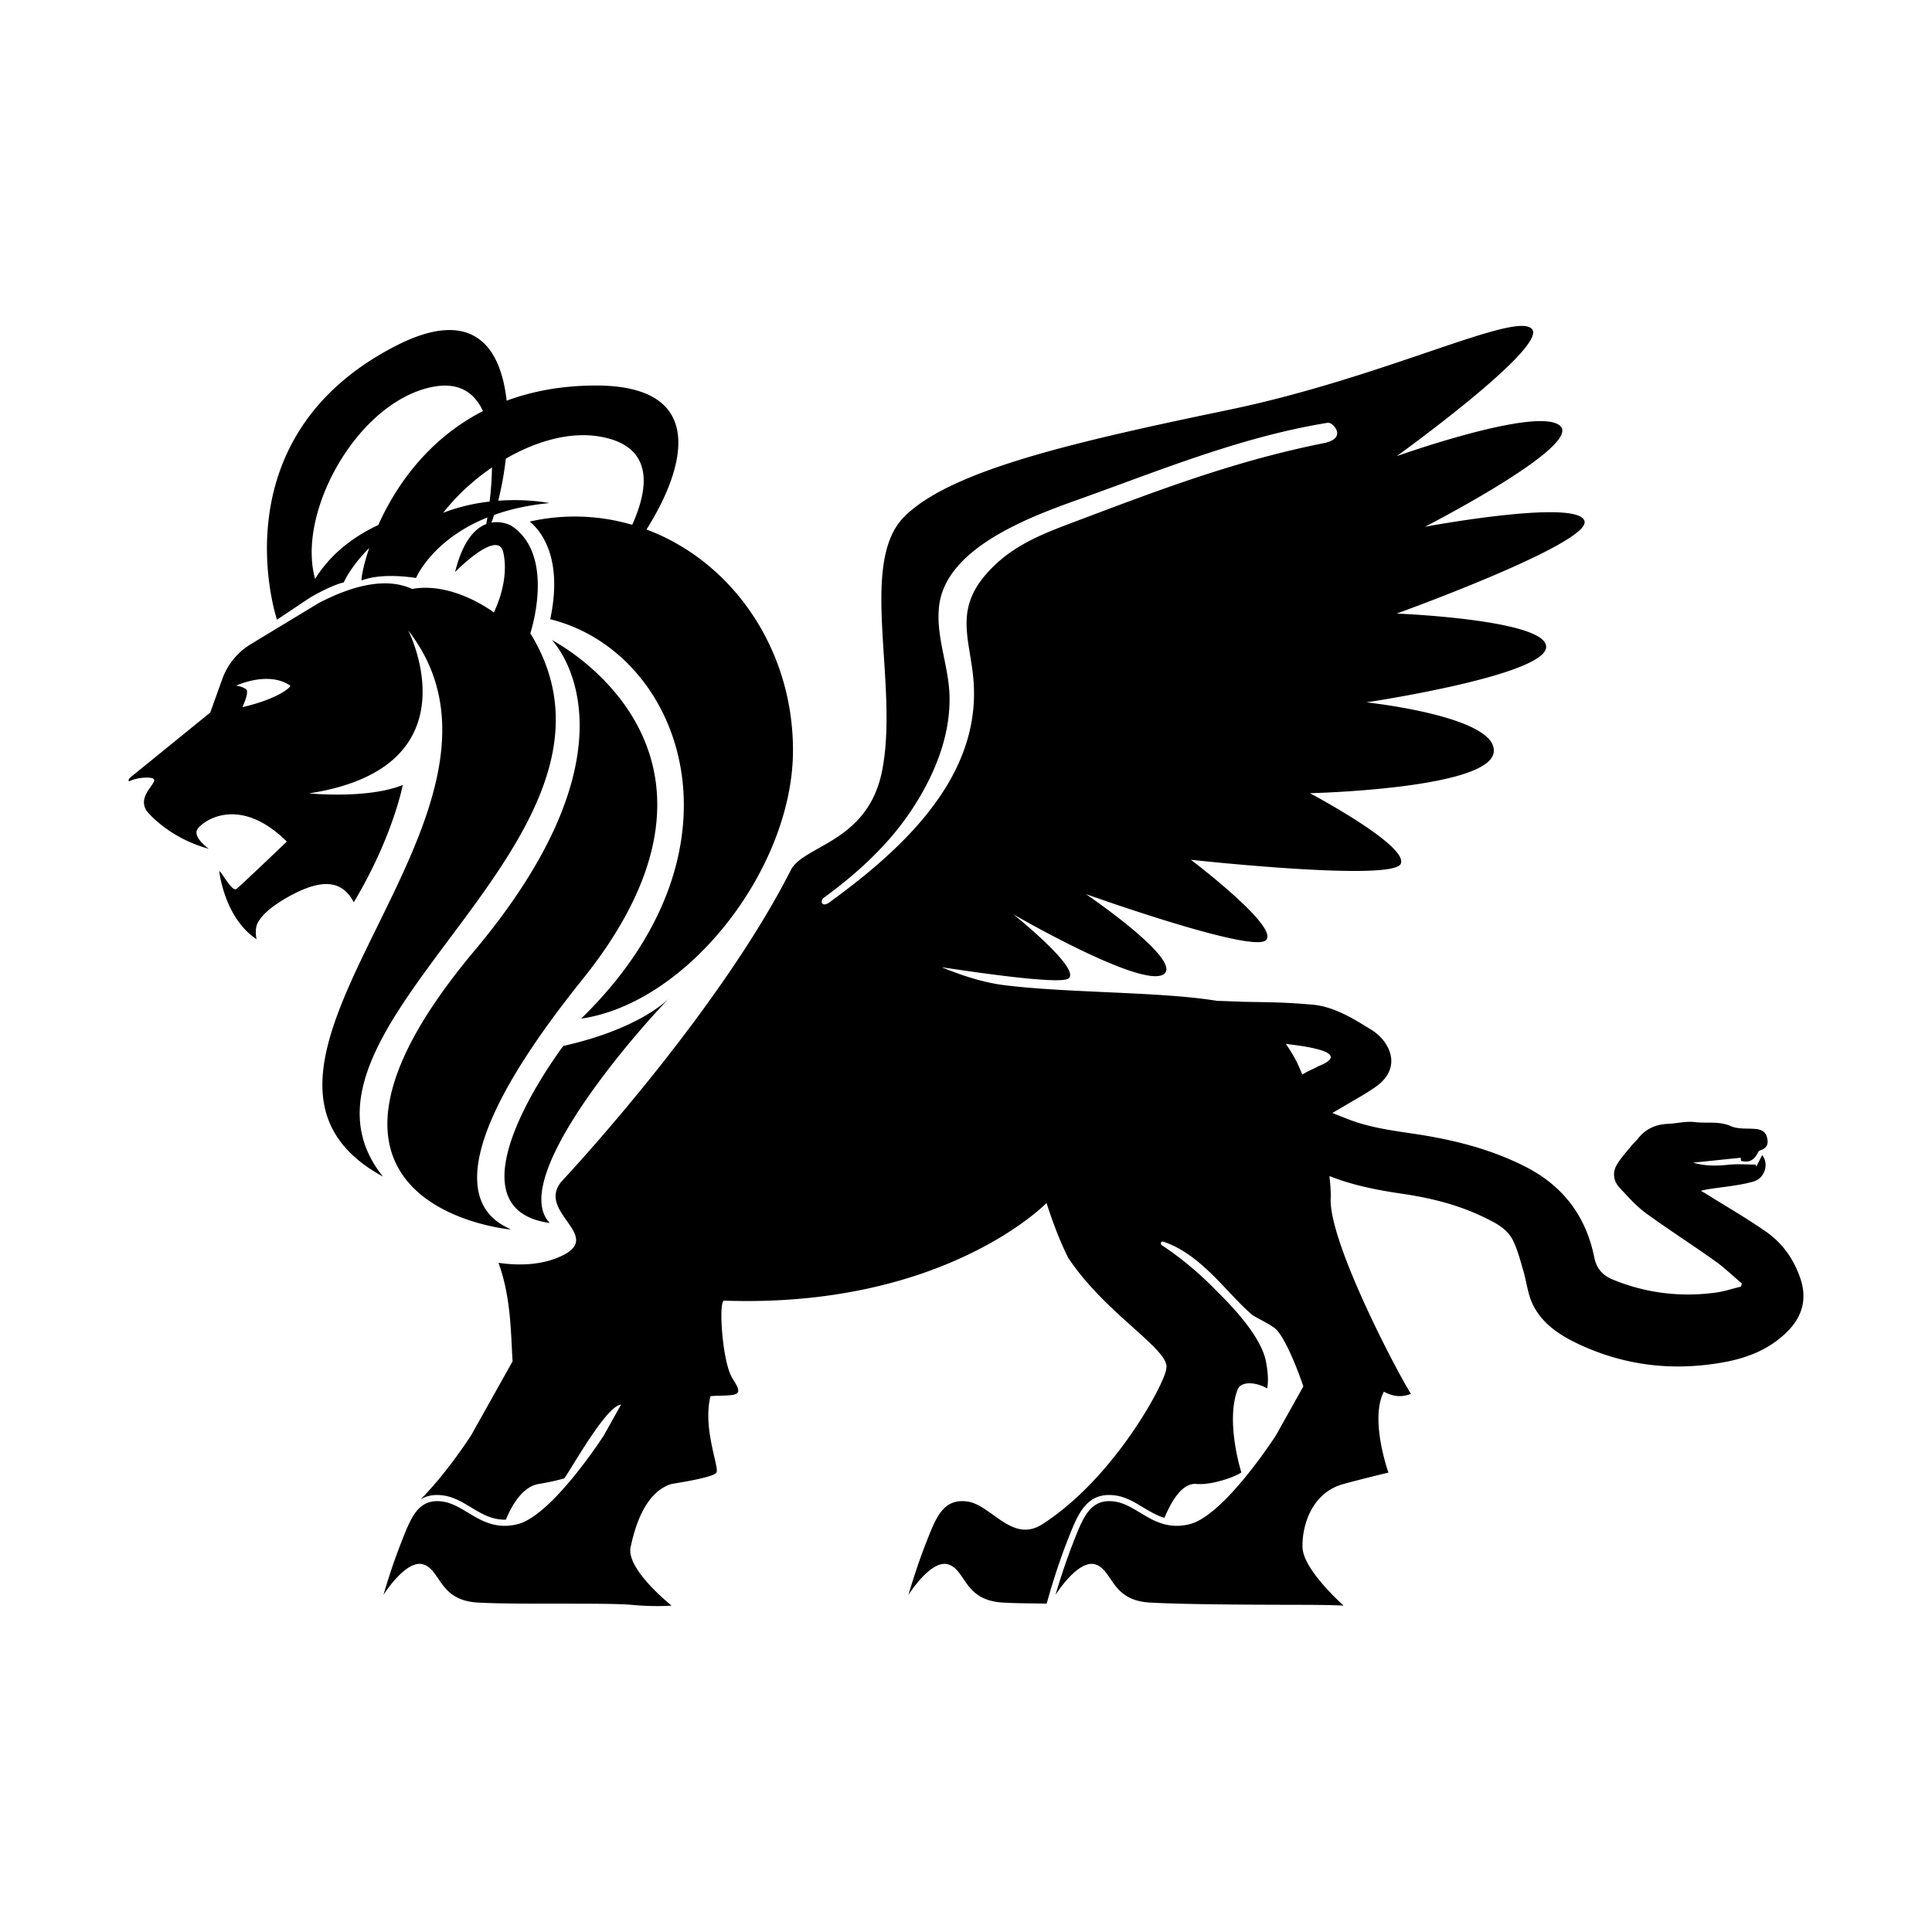 <?xml version="1.0" encoding="UTF-8"?>
<svg data-bbox="28.295 71.73 368.608 281.737" viewBox="0 0 425.197 425.197" height="425.197" width="425.197" xmlns="http://www.w3.org/2000/svg" data-type="shape">
    <g>
        <path d="M112.403 270.592s-55.324-4.899-8.011-61.325c38.913-46.394 17.063-68.401 17.063-68.401s47.374 24.117 6.716 74.708c-38.326 47.692-18.065 53.522-15.768 55.018zm62.118-105.479c0 26.061-23.164 55.675-46.627 59.066 38.517-37.435 22.097-80.785-6.802-87.896 2.877-13.49-2.021-19.442-4.503-21.498a45.171 45.171 0 019.894-1.103c4.381 0 8.624.64 12.655 1.817 3.771-8.373 4.698-17.372-7.125-19.418-6.546-1.133-13.991.983-20.691 4.867a71.35 71.35 0 01-1.67 9.253c6.521-.487 11.262.52 11.262.52-4.74.442-8.759 1.388-12.161 2.605-.2.608-.402 1.169-.604 1.693 2.434-.438 4.363.671 4.363.671 9.93 6.49 4.203 23.685 4.203 23.685 27.937 45.455-59.034 86.522-32.424 119.568-43.812-23.879 37.057-79.644 5.556-120.195.005.011 15.409 30.129-21.837 35.861 0 0 12.894 1.295 20.633-1.851 0 0-2.152 11.407-10.785 25.818-2.75-5.267-7.445-4.684-12.848-2.033-.208.107-.424.21-.632.324-5.767 3.054-7.55 5.551-7.917 6.9-.362 1.351 0 2.941 0 2.941-7.127-4.747-8.198-14.934-8.198-14.934.264-.377 2.821 4.706 3.785 3.846.398-.194 11.082-10.404 11.082-10.404-10.562-10.431-18.583-4.463-19.679-2.718-1.099 1.74 2.482 4.299 2.482 4.299-9.067-2.475-13.608-8.283-13.608-8.283-2.657-3.854 4.04-7.061.598-7.353-2.541-.201-4.511.784-4.511.784s-.542-.255.711-1.199l17.151-13.926 2.641-7.354a14.832 14.832 0 016.292-7.702l14.931-9.042c9.042-4.712 15.783-5.315 20.559-3.103 9.115-1.647 17.993 5.174 17.993 5.174 3.912-8.387 1.912-13.766 1.912-13.766-1.732-4.092-10.447 4.872-10.447 4.872 1.707-6.906 4.418-9.638 6.871-10.567.07-.441.153-.921.239-1.448-12.215 4.908-15.711 13.326-15.711 13.326s-7.201-1.291-11.924.524c-.215.08.168-2.815 1.625-7.121-4.127 4.113-5.599 7.562-5.599 7.562-2.117.452-6.073 2.481-7.806 3.602l-6.891 4.607S47.482 96.445 87.108 76.119c16.927-8.685 23.102.201 24.39 12.066 5.577-2.062 12.048-3.327 19.598-3.339 24.711-.023 19.781 18.071 11.18 31.688 18.771 7.002 32.245 26.107 32.245 48.579zM63.869 150.891c-4.842-3.322-11.881 0-11.881 0s1.52.214 2.208.846c.692.628-.846 3.901-.846 3.901 7.973-1.866 10.723-4.447 10.519-4.747zm42.421-60.422c-2.069-4.483-6.031-7.02-13.25-4.772-15.493 4.828-27.648 27.723-23.687 41.708 3.65-5.93 9.098-9.616 13.901-11.86 3.698-8.253 10.679-18.74 23.036-25.076zm1.985 12.409c-4.127 2.824-7.855 6.27-10.734 9.976 3.54-1.368 7.041-2.105 10.216-2.47.272-2.282.482-4.871.518-7.506zm15.694 127.321s-27.033 35.617-2.968 38.959c-8.565-8.84 14.639-37.257 26.195-49.411-1.05 1.068-7.331 6.863-23.227 10.452zm269.468 62.775c-3.868 3.926-8.777 5.873-14.039 6.824-11.057 2.014-21.777.811-31.997-3.996-4.196-1.971-8.075-4.523-10.123-8.85-1.062-2.258-1.315-4.882-2.028-7.31-.659-2.219-1.236-4.5-2.231-6.564-1.309-2.739-4.027-4.029-6.601-5.266-5.659-2.72-11.691-4.193-17.874-5.097-5.471-.797-10.867-1.862-15.965-3.887.224 1.894.336 3.585.281 4.942-.405 9.856 15.275 39.418 17.678 42.99-1.581.596-3.434.889-5.975-.479-3.184 6.127 1.008 17.807 1.008 17.807s-4.793 1.133-9.866 2.504c-7.341 1.984-9.233 9.754-9.037 14.053.218 4.93 9.037 12.713 9.037 12.713s-2.918-.152-8.868-.166c-5.369-.016-25.267 0-33.793-.5-8.551-.502-8.042-7.021-11.882-8.365-3.849-1.342-8.869 6.691-8.869 6.691s1.67-5.85 3.847-11.381c2.177-5.51 3.676-9.861 9.04-9.193 5.352.668 8.858 6.854 16.557 5.025 7.7-1.852 19.078-19.582 19.078-19.582l6.026-10.762c-1.957-5.797-4.555-11.43-6.217-12.758-1.47-1.176-4.822-2.66-5.224-3.148-2.853-2.484-5.648-5.805-8.503-8.602-3.145-3.084-6.676-5.969-10.911-7.362-.463-.149-.693.513-.327.762 4.323 2.882 8.139 6.067 11.771 9.767 2.044 2.082 10.116 9.721 11.227 16.078.332 1.924.564 3.82.22 5.703-2.932-1.619-5.792-1.449-6.488.217-2.682 6.932.639 17.727.805 18.252l-.066.076c-1.745 1.119-6.667 2.762-9.8 2.482-3.195-.285-5.517 3.836-7.06 7.453-1.66-.486-3.142-1.375-4.684-2.285-1.907-1.162-3.882-2.363-6.234-2.654-6.228-.801-8.163 4.195-10.231 9.459l-.232.584c-2.174 5.518-3.87 11.439-3.886 11.502l-.649 2.27c-4.672-.057-7.202-.082-9.675-.229-8.535-.502-8.037-7.021-11.884-8.365-3.852-1.342-8.866 6.691-8.866 6.691s1.676-5.85 3.845-11.381c2.182-5.51 3.684-9.861 9.032-9.193 5.363.668 9.902 9.289 16.564 5.025 16.099-10.299 27.212-31.52 27.309-34.275.998-4.066-13.403-11.984-21.604-24.411-2.771-5.521-4.74-12.032-4.74-12.032s-22.426 23.194-71.007 21.495c-1.191.363-.39 12.631 1.585 16.574.597 1.207 2.028 2.896 1.411 3.707-.616.809-3.969.521-5.945.75-1.814 7.068 2.012 15.742 1.295 16.811-.718 1.07-8.032 2.191-9.877 2.504-4.814 1.48-7.594 7.039-9.033 14.053-.84 4.863 9.033 12.713 9.033 12.713s-3.517.332-8.866-.166c-5.348-.5-25.269 0-33.794-.5-8.535-.502-8.036-7.021-11.887-8.365-3.84-1.342-8.859 6.691-8.859 6.691s1.667-5.85 3.846-11.381c2.176-5.51 3.68-9.861 9.034-9.193 5.351.668 8.86 6.854 16.565 5.025 7.69-1.852 19.071-19.582 19.071-19.582l3.774-6.754c-3.322.234-11.292 14.799-12.521 16.25a55.274 55.274 0 01-5.585 1.209c-3.287.533-5.69 4.086-7.233 7.844-.096.008-.192.016-.273.016-2.9 0-5.079-1.309-7.381-2.691-1.911-1.162-3.896-2.363-6.248-2.654-2.037-.268-3.602.102-4.882.887 5.824-5.832 11.13-14.105 11.13-14.105l9.126-16.293c-.396-5.754-.274-13.965-3.107-21.673 4.147.607 9.519.659 14.156-1.642 9.05-4.501-6.351-9.743 0-16.565 5.003-5.357 35.197-38.657 50.172-68.205 2.8-5.538 16.943-6.045 20.093-21.831 3.793-19.028-5.324-45.748 4.89-55.964 10.21-10.22 37.319-16.433 71.505-23.539 34.209-7.104 63.071-21.769 66.633-17.767 3.55 3.997-29.764 27.984-29.764 27.984s31.103-11.104 35.98-6.664c4.886 4.435-29.761 22.199-29.761 22.199s33.322-6.212 35.091-1.326c1.774 4.885-41.311 20.435-41.311 20.435s33.755 1.322 32.871 7.547c-.891 6.216-39.537 11.993-39.537 11.993s29.318 3.11 27.994 11.104c-1.346 7.988-40.427 8.887-40.427 8.887s21.775 11.542 19.987 15.54c-1.773 3.994-46.184-.888-46.184-.888s19.982 15.105 16.421 17.771c-3.543 2.658-39.526-10.219-39.526-10.219s22.217 15.106 16.887 17.77c-5.331 2.661-32.871-13.326-32.871-13.326s15.54 12.435 11.991 14.21c-2.093 1.05-16.355-.832-27.729-2.556 4.629 1.924 9.355 3.401 13.79 3.949 14.005 1.752 34.354 1.402 46.805 3.45 3.025.086 5.362.193 6.071.213 5.777.115 7.724.031 14.733.604 5.061.372 9.732 3.469 13.021 5.466 1.149.699 2.271 1.675 3.042 2.781 2.458 3.493 1.82 7.1-1.781 9.717-2.233 1.622-4.707 2.92-7.081 4.351-.759.463-1.542.895-2.648 1.547 1.578.611 2.854 1.145 4.167 1.623 4.48 1.64 9.191 2.264 13.886 2.962 8.493 1.277 16.745 3.31 24.467 7.242 8.267 4.223 13.297 10.882 15.118 19.883.535 2.652 1.943 4.084 4.22 5.001 7.208 2.933 14.694 3.845 22.396 2.835 1.927-.246 3.801-.885 5.682-1.336l.199-.691c-2.001-1.689-3.91-3.541-6.041-5.044-5.004-3.561-10.189-6.864-15.139-10.479-2.104-1.544-3.882-3.581-5.682-5.495-1.436-1.528-1.684-3.419-.602-5.212.917-1.5 2.146-2.822 3.26-4.2.396-.48.895-.877 1.282-1.378 1.666-2.162 3.869-3.197 6.597-3.319 1.992-.079 4.03-.635 5.98-.387 2.622.316 5.31-.282 7.935.896 1.545.678 3.507.463 5.293.604 1.318.103 2.35.52 2.679 1.962.276 1.192.058 2.128-1.188 2.622-.294.119-.671.244-.774.48-.734 1.564-1.793 2.523-3.785 1.956-.015-.127-.046-.458-.076-.674-3.601.37-7.192.743-10.488 1.078 2.606.734 5.044.764 7.785.459 1.96-.212 3.971-.035 5.954-.035l.189.441c.43-.844.869-1.692 1.283-2.525 1.523 1.805.652 5-1.766 5.762-1.781.555-3.671.833-5.515 1.105-2.026.303-4.076.462-6.211.979.381.229.786.45 1.16.684 4.434 2.775 8.996 5.383 13.274 8.388 3.549 2.486 6.008 5.976 7.438 10.136 1.549 4.489.524 8.374-2.758 11.702zm-179.15-142.722c-.604-8.911-4.281-15.467 2.355-23.437 5.712-6.86 13.116-9.434 21.184-12.479 18.119-6.84 34.395-12.977 53.442-16.791 5.056-1.008 2.461-4.055 1.454-4.413-.19-.07-.396-.118-.625-.07-18.692 3.046-36.082 10.168-53.815 16.532-10.422 3.737-29.967 10.515-31.588 23.66-.818 6.607 2.05 13.078 2.271 19.678.278 8.966-3.266 17.517-8.061 24.904-5.119 7.883-12.154 14.336-19.845 19.925-.529.946 0 1.764 1.328.946.161-.12.33-.243.489-.364 16.188-11.791 32.784-27.368 31.411-48.091zm68.718 79.496c1.618 2.349 2.483 4.153 2.483 4.153.38.829.759 1.694 1.121 2.577.75-.442 1.53-.842 2.326-1.213 2.067-.969-.037-.089 2.067-.969 5.089-2.416-1.069-3.758-7.997-4.548z" clip-rule="evenodd" fill-rule="evenodd"/>
    </g>
</svg>
